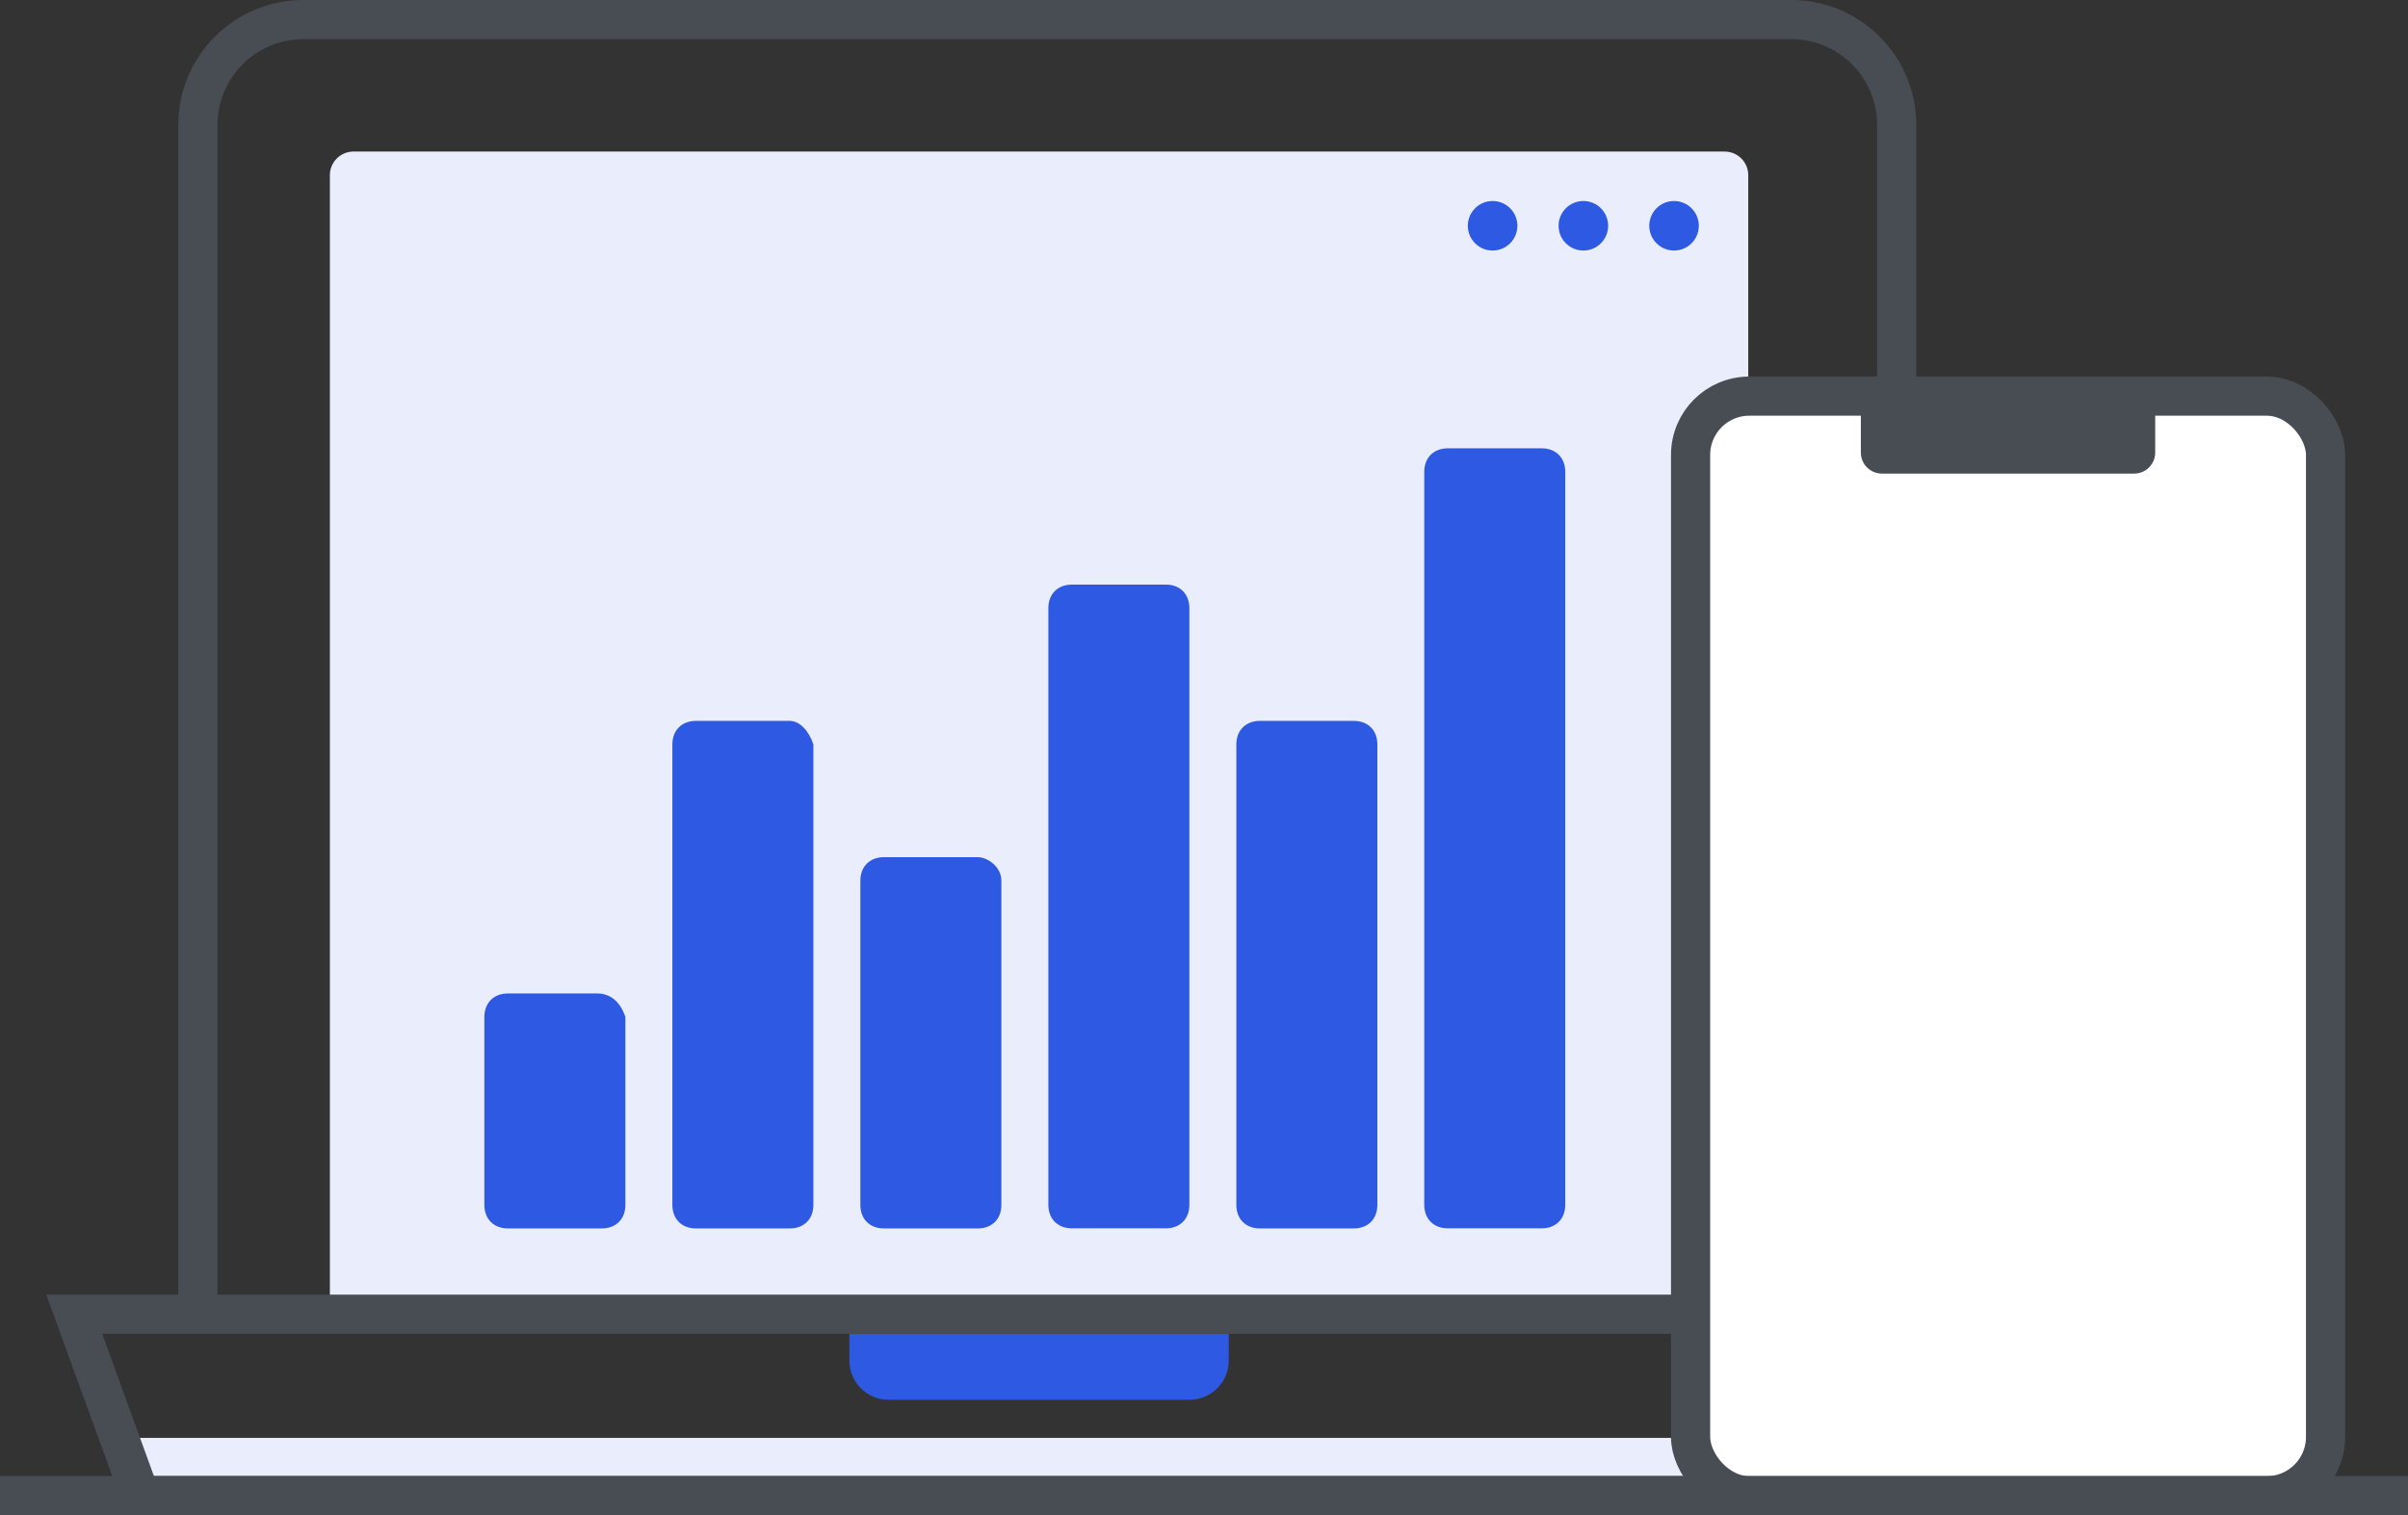 <?xml version="1.0" encoding="UTF-8"?><svg id="Layer_2" xmlns="http://www.w3.org/2000/svg" viewBox="0 0 245.93 154.76"><rect x="0" y="0" width="245.93" height="154.76" fill="#333333" stroke="none"/><defs><style>.cls-1{fill:none;stroke:#474d52;stroke-miterlimit:10;stroke-width:4px;}.cls-2{fill:#474d52;}.cls-2,.cls-3,.cls-4,.cls-5{stroke-width:0px;}.cls-3{fill:#2e59e2;}.cls-4{fill:#fff;}.cls-5{fill:#e9edfc;}</style></defs><g id="Layer_1-2"><path class="cls-3" d="m86.75,136.23h38.74v2.74c0,2.21-1.79,4-4,4h-30.74c-2.21,0-4-1.79-4-4v-2.74h0Z"/><path class="cls-5" d="m36.1,15.48h140.04c1.33,0,2.41,1.08,2.41,2.41v115.5H33.69V17.89c0-1.33,1.08-2.41,2.41-2.41Z"/><polygon class="cls-5" points="200.45 151.92 13.48 151.92 11.79 146.86 202.14 146.86 200.45 151.92"/><path class="cls-1" d="m20.21,133.39V12.77c0-5.95,4.82-10.77,10.77-10.77h151.96c5.95,0,10.77,4.82,10.77,10.77v120.62"/><polygon class="cls-1" points="199.61 152.76 14.32 152.76 7.58 134.23 206.35 134.23 199.61 152.76"/><path class="cls-3" d="m60.99,101.47h-9.12c-1.44,0-2.4.96-2.4,2.4v19.2c0,1.44.96,2.4,2.4,2.4h9.6c1.44,0,2.4-.96,2.4-2.4v-19.2c-.48-1.44-1.44-2.4-2.88-2.4Z"/><path class="cls-3" d="m80.67,73.63h-9.6c-1.44,0-2.4.96-2.4,2.4v47.04c0,1.44.96,2.4,2.4,2.4h9.6c1.44,0,2.4-.96,2.4-2.4v-47.04c-.48-1.44-1.44-2.4-2.4-2.4Z"/><path class="cls-3" d="m99.87,87.55h-9.6c-1.44,0-2.4.96-2.4,2.4v33.12c0,1.44.96,2.4,2.4,2.4h9.6c1.44,0,2.4-.96,2.4-2.4v-33.12c0-1.44-1.44-2.4-2.4-2.4Z"/><path class="cls-3" d="m119.07,59.71h-9.6c-1.44,0-2.4.96-2.4,2.4v60.95c0,1.44.96,2.4,2.4,2.4h9.6c1.44,0,2.4-.96,2.4-2.4v-60.95c0-1.44-.96-2.4-2.4-2.4Z"/><path class="cls-3" d="m138.27,73.63h-9.6c-1.44,0-2.4.96-2.4,2.4v47.04c0,1.44.96,2.4,2.4,2.4h9.6c1.44,0,2.4-.96,2.4-2.4v-47.04c0-1.44-.96-2.4-2.4-2.4Z"/><path class="cls-3" d="m157.46,45.79h-9.6c-1.44,0-2.4.96-2.4,2.4v74.87c0,1.44.96,2.4,2.4,2.4h9.6c1.44,0,2.4-.96,2.4-2.4V48.19c0-1.44-.96-2.4-2.4-2.4Z"/><rect class="cls-4" x="172.58" y="40.03" width="64.85" height="112.31" rx="6" ry="6"/><rect class="cls-1" x="172.66" y="40.46" width="64.85" height="112.31" rx="6" ry="6"/><path class="cls-2" d="m190.06,40.46h30.05v5.77c0,1.18-.96,2.14-2.14,2.14h-25.78c-1.18,0-2.14-.96-2.14-2.14v-5.77h0Z"/><circle class="cls-3" cx="170.97" cy="23.06" r="2.53"/><circle class="cls-3" cx="161.71" cy="23.06" r="2.53"/><circle class="cls-3" cx="152.44" cy="23.06" r="2.53"/><line class="cls-1" y1="152.76" x2="245.93" y2="152.76"/></g></svg>